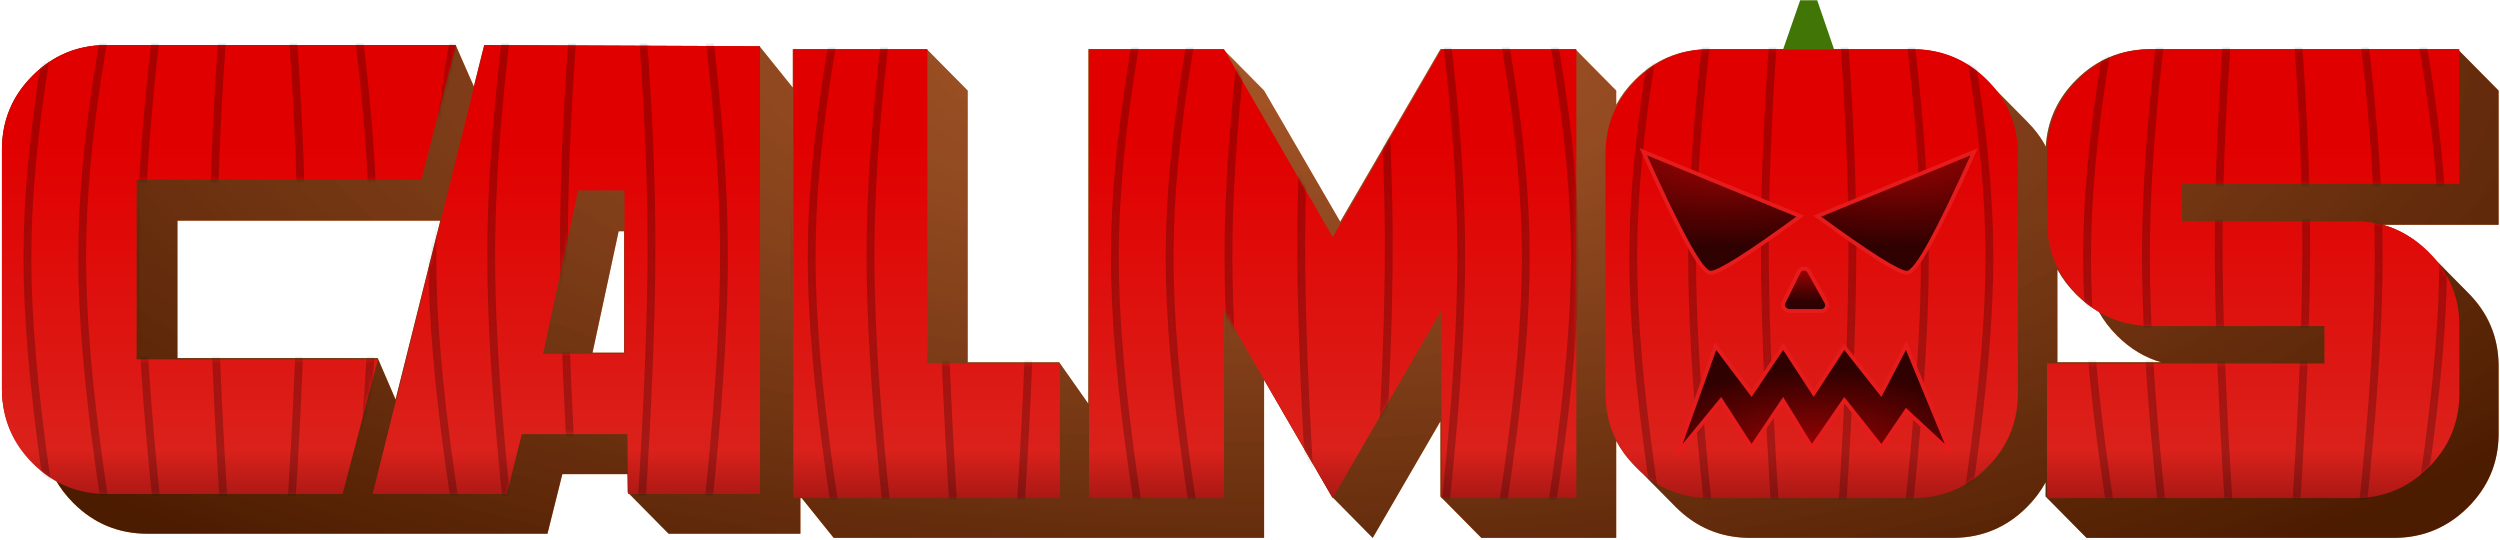 <?xml version="1.0" encoding="UTF-8"?>
<svg width="639px" height="138px" viewBox="0 0 639 138" version="1.1" xmlns="http://www.w3.org/2000/svg" xmlns:xlink="http://www.w3.org/1999/xlink">
    <title>logo-halloween wrong</title>
    <defs>
        <radialGradient cx="50%" cy="0%" fx="50%" fy="0%" r="132.162%" gradientTransform="translate(0.5,0),scale(0.197,1),rotate(90),scale(1,2.466),translate(-0.5,-0)" id="radialGradient-1">
            <stop stop-color="#505050" stop-opacity="0.5" offset="0%"></stop>
            <stop stop-color="#000000" stop-opacity="0.7" offset="100%"></stop>
        </radialGradient>
        <path d="M115.962,1.016 L120.609,11.601 L123.255,1.016 L193.624,1.317 L202.135,11.894 L202.135,2.074 L236.379,2.074 L246.841,12.66 L246.841,82.101 L270.223,82.101 L277.669,92.686 L277.67,2.074 L312.14,2.074 L322.601,12.66 L342.063,46.183 L367.674,2.074 L402.143,2.074 L412.604,12.66 L412.604,16.299 C413.838,14.005 415.45,11.868 417.441,9.887 C422.554,4.8 428.702,2.197 435.885,2.079 L436.4,2.074 L488.104,2.074 L488.619,2.079 C495.802,2.197 501.949,4.8 507.062,9.887 C508.975,11.791 515.727,18.685 517.523,20.472 C519.543,22.482 521.173,24.652 522.413,26.983 C522.801,20.372 525.401,14.673 530.212,9.887 C535.324,4.8 541.472,2.197 548.655,2.079 L549.17,2.074 L627.684,2.074 L638.145,12.66 L638.145,46.957 L608.603,46.955 C612.78,48.166 616.523,50.418 619.832,53.711 C621.746,55.615 628.498,62.51 630.294,64.296 C635.406,69.383 638.022,75.5 638.145,82.648 L638.145,83.16 L638.145,100.308 L638.145,100.821 C638.022,107.968 635.406,114.085 630.294,119.172 C625.181,124.259 619.033,126.862 611.85,126.98 L611.335,126.984 L532.822,126.984 L522.36,116.399 L522.361,112.76 C521.127,115.053 519.514,117.191 517.523,119.172 C512.411,124.259 506.263,126.862 499.08,126.98 L498.565,126.984 L446.861,126.984 L446.346,126.98 C439.163,126.862 433.015,124.259 427.903,119.172 C425.989,117.268 419.238,110.373 417.441,108.586 C415.45,106.605 413.838,104.468 412.604,102.174 L412.604,126.984 L378.135,126.984 L367.674,116.399 L367.673,97.177 L350.368,126.984 L339.907,116.399 L322.6,86.591 L322.601,126.984 L288.132,126.984 L280.684,126.984 L212.597,126.984 L204.085,116.399 L204.086,125.926 L170.408,125.926 L159.946,115.34 L159.885,110.681 L143.24,110.682 L139.431,125.926 L105.146,125.926 L97.458,125.926 L37.214,125.926 C29.825,125.926 23.519,123.322 18.296,118.113 C16.392,116.215 14.835,114.172 13.625,111.986 C11.566,110.81 9.636,109.324 7.835,107.528 C2.733,102.441 0.123,96.324 0,89.177 L0,88.664 L0,27.692 C0,20.324 2.612,14.036 7.835,8.828 C12.936,3.741 19.071,1.138 26.239,1.02 L26.753,1.016 L115.962,1.016 Z M112.038,45.899 L44.857,45.899 L44.857,81.042 L96.048,81.043 L100.61,91.627 L112.038,45.899 Z M525.373,58.348 L525.374,82.101 L551.902,82.103 C547.725,80.892 543.982,78.64 540.673,75.348 C538.759,73.444 537.196,71.395 535.982,69.203 C533.931,68.029 532.007,66.549 530.212,64.762 C528.22,62.78 526.607,60.642 525.373,58.348 Z M480.444,46.956 L454.521,46.957 L454.52,82.1 L480.444,82.101 L480.444,46.956 Z M159.013,48.605 L157.626,48.606 L150.951,79.638 L159.014,79.639 L159.013,48.605 Z" id="path-2"></path>
        <linearGradient x1="50%" y1="21.584%" x2="50%" y2="115.381%" id="linearGradient-3">
            <stop stop-color="#E10000" offset="0%"></stop>
            <stop stop-color="#DB211B" offset="72.416%"></stop>
            <stop stop-color="#630C0B" offset="100%"></stop>
        </linearGradient>
        <path d="M236.541,1.175 L236.541,81.498 L270.407,81.498 L270.407,115.922 L202.273,115.922 L202.273,1.175 L236.541,1.175 Z M312.352,1.175 L340.138,49.177 L367.924,1.175 L402.417,1.175 L402.417,115.922 L367.924,115.922 L367.924,67.919 L340.138,115.922 L312.352,67.919 L312.352,115.922 L277.859,115.922 L277.859,1.175 L312.352,1.175 Z M488.436,1.175 L488.94,1.179 C496.133,1.295 502.289,3.907 507.407,9.016 C512.645,14.243 515.264,20.554 515.264,27.949 L515.264,27.949 L515.264,89.147 L515.26,89.65 C515.144,96.829 512.526,102.972 507.407,108.081 C502.17,113.308 495.846,115.922 488.436,115.922 L488.436,115.922 L436.697,115.922 L436.193,115.918 C429.001,115.802 422.845,113.189 417.726,108.081 C412.488,102.853 409.869,96.542 409.869,89.147 L409.869,89.147 L409.869,27.949 L409.873,27.447 C409.99,20.268 412.607,14.124 417.726,9.016 C422.964,3.788 429.287,1.175 436.697,1.175 L436.697,1.175 L488.436,1.175 Z M628.111,1.175 L628.111,35.599 L557.209,35.599 L557.209,45.161 L601.283,45.161 L601.787,45.165 C608.98,45.281 615.136,47.894 620.254,53.002 C625.492,58.23 628.111,64.541 628.111,71.935 L628.111,71.935 L628.111,89.147 L628.107,89.65 C627.991,96.829 625.373,102.972 620.254,108.081 C615.017,113.308 608.693,115.922 601.283,115.922 L601.283,115.922 L522.716,115.922 L522.716,81.498 L593.618,81.498 L593.618,71.935 L549.544,71.935 L549.041,71.931 C541.848,71.815 535.692,69.203 530.573,64.094 C525.335,58.867 522.716,52.556 522.716,45.161 L522.716,45.161 L522.716,27.949 L522.72,27.447 C522.837,20.268 525.454,14.124 530.573,9.016 C535.811,3.788 542.134,1.175 549.544,1.175 L549.544,1.175 L628.111,1.175 Z M116.041,0.112 L107.19,34.536 L34.42,34.536 L34.42,80.435 L96.114,80.435 L87.056,114.859 L26.771,114.859 C19.377,114.859 13.067,112.246 7.84,107.018 C2.613,101.791 0,95.48 0,88.085 L0,88.085 L0,26.887 C0,19.492 2.613,13.181 7.84,7.953 C13.067,2.726 19.377,0.112 26.771,0.112 L26.771,0.112 L116.041,0.112 Z M123.339,0.112 L193.756,0.414 L193.756,114.859 L160.055,114.859 L159.855,99.56 L132.869,99.56 L129.057,114.859 L94.749,114.859 L123.339,0.112 Z M159.122,37.254 L147.265,37.254 L138.307,79.026 L159.122,79.026 L159.122,37.254 Z" id="path-4"></path>
        <filter id="filter-6">
            <feColorMatrix in="SourceGraphic" type="matrix" values="0 0 0 0 1 0 0 0 0 1 0 0 0 0 1 0 0 0 1 0"></feColorMatrix>
        </filter>
        <radialGradient cx="50%" cy="0%" fx="50%" fy="0%" r="78.058%" gradientTransform="translate(0.5,0),scale(0.774,1),rotate(90),scale(1,2.466),translate(-0.5,-0)" id="radialGradient-7">
            <stop stop-color="#000000" stop-opacity="0.4" offset="0%"></stop>
            <stop stop-color="#000000" stop-opacity="0.9" offset="100%"></stop>
        </radialGradient>
        <path d="M0.679,0.908 L38.808,16.552 C26.19,25.79 18.899,30.408 16.935,30.408 C14.97,30.408 9.552,20.575 0.679,0.908 Z" id="path-8"></path>
        <path d="M45.179,0.908 L83.308,16.552 C70.69,25.79 63.399,30.408 61.435,30.408 C59.47,30.408 54.052,20.575 45.179,0.908 Z" id="path-9"></path>
        <radialGradient cx="50%" cy="0%" fx="50%" fy="0%" r="78.058%" gradientTransform="translate(0.5,0),scale(0.947,1),rotate(90),scale(1,2.466),translate(-0.5,-0)" id="radialGradient-10">
            <stop stop-color="#000000" stop-opacity="0.4" offset="0%"></stop>
            <stop stop-color="#000000" stop-opacity="0.9" offset="100%"></stop>
        </radialGradient>
        <path d="M39.888,30.875 L35.985,38.733 C35.739,39.228 35.941,39.828 36.436,40.073 C36.574,40.142 36.726,40.178 36.881,40.178 L45.181,40.178 C45.733,40.178 46.181,39.73 46.181,39.178 C46.181,39.007 46.137,38.839 46.054,38.689 L41.656,30.831 C41.387,30.349 40.777,30.177 40.295,30.447 C40.119,30.545 39.978,30.695 39.888,30.875 Z" id="path-11"></path>
        <radialGradient cx="50%" cy="0%" fx="50%" fy="0%" r="78.058%" gradientTransform="translate(0.5,0),scale(0.358,1),rotate(90),scale(1,2.466),translate(-0.5,-0)" id="radialGradient-12">
            <stop stop-color="#000000" stop-opacity="0.4" offset="0%"></stop>
            <stop stop-color="#000000" stop-opacity="0.9" offset="100%"></stop>
        </radialGradient>
        <polygon id="path-13" points="9.75 50.644 18.34 74.644 27.378 62.644 35.444 74.644 43.254 62.644 51.063 74.644 60.557 62.644 66.828 74.644 76.75 50.644 66.828 59.861 60.557 50.644 51.063 62.644 42.788 50.644 35.444 62.644 27.378 50.644 19.61 62.644"></polygon>
    </defs>
    <g id="logo-halloween-wrong" stroke="none" stroke-width="1" fill="none" fill-rule="evenodd">
        <g id="Logo-Copy" transform="translate(0.5, 10.5)">
            <g id="Long_shadow" fill-rule="nonzero">
                <use fill="#FF5D00" xlink:href="#path-2"></use>
                <use fill="url(#radialGradient-1)" xlink:href="#path-2"></use>
            </g>
            <g id="Path-6" transform="translate(0, 0.904)">
                <mask id="mask-5" fill="white">
                    <use xlink:href="#path-4"></use>
                </mask>
                <use id="Mask" fill="url(#linearGradient-3)" fill-rule="nonzero" xlink:href="#path-4"></use>
                <g id="Group-3" mask="url(#mask-5)" opacity="0.248">
                    <g transform="translate(6, -61.056)">
                        <g id="Group-2" transform="translate(410.452, 0)">
                            <path d="M19.046,0 C6.349,46.812 -4.79616347e-13,85.289 -4.79616347e-13,115.433 C-4.79616347e-13,145.576 6.349,189.867 19.046,248.305" id="Path-6" stroke="#000000"></path>
                            <path d="M91.046,0 C78.349,46.812 72,85.289 72,115.433 C72,145.576 78.349,189.867 91.046,248.305" id="Path-6-Copy-3" stroke="#000000" transform="translate(81.523, 124.153) scale(-1, 1) translate(-81.523, -124.153) "></path>
                            <path d="M28.046,0 C19.38,46.62 15.046,85.001 15.046,115.145 C15.046,145.289 19.38,189.675 28.046,248.305" id="Path-6-Copy" stroke="#000000"></path>
                            <path d="M74.546,0 C65.88,46.62 61.546,85.001 61.546,115.145 C61.546,145.289 65.88,189.675 74.546,248.305" id="Path-6-Copy-4" stroke="#000000" transform="translate(68.046, 124.153) scale(-1, 1) translate(-68.046, -124.153) "></path>
                            <path d="M41.546,0 C36.277,44.915 33.643,82.444 33.643,112.587 C33.643,142.731 36.277,187.97 41.546,248.305" id="Path-6-Copy-2" stroke="#000000"></path>
                            <path d="M56.023,0 C50.754,44.915 48.12,82.444 48.12,112.587 C48.12,142.731 50.754,187.97 56.023,248.305" id="Path-6-Copy-5" stroke="#000000" transform="translate(52.071, 124.153) scale(-1, 1) translate(-52.071, -124.153) "></path>
                        </g>
                        <g id="Group-2-Copy" transform="translate(526.452, 0)">
                            <path d="M19.046,0 C6.349,46.812 -4.79616347e-13,85.289 -4.79616347e-13,115.433 C-4.79616347e-13,145.576 6.349,189.867 19.046,248.305" id="Path-6" stroke="#000000"></path>
                            <path d="M91.046,0 C78.349,46.812 72,85.289 72,115.433 C72,145.576 78.349,189.867 91.046,248.305" id="Path-6-Copy-3" stroke="#000000" transform="translate(81.523, 124.153) scale(-1, 1) translate(-81.523, -124.153) "></path>
                            <path d="M28.046,0 C19.38,46.62 15.046,85.001 15.046,115.145 C15.046,145.289 19.38,189.675 28.046,248.305" id="Path-6-Copy" stroke="#000000"></path>
                            <path d="M74.546,0 C65.88,46.62 61.546,85.001 61.546,115.145 C61.546,145.289 65.88,189.675 74.546,248.305" id="Path-6-Copy-4" stroke="#000000" transform="translate(68.046, 124.153) scale(-1, 1) translate(-68.046, -124.153) "></path>
                            <path d="M41.546,0 C36.277,44.915 33.643,82.444 33.643,112.587 C33.643,142.731 36.277,187.97 41.546,248.305" id="Path-6-Copy-2" stroke="#000000"></path>
                            <path d="M56.023,0 C50.754,44.915 48.12,82.444 48.12,112.587 C48.12,142.731 50.754,187.97 56.023,248.305" id="Path-6-Copy-5" stroke="#000000" transform="translate(52.071, 124.153) scale(-1, 1) translate(-52.071, -124.153) "></path>
                        </g>
                        <g id="Group-2-Copy-5" transform="translate(103.5, 0)">
                            <path d="M19.046,0 C6.349,46.812 -4.79616347e-13,85.289 -4.79616347e-13,115.433 C-4.79616347e-13,145.576 6.349,189.867 19.046,248.305" id="Path-6" stroke="#000000"></path>
                            <path d="M91.046,0 C78.349,46.812 72,85.289 72,115.433 C72,145.576 78.349,189.867 91.046,248.305" id="Path-6-Copy-3" stroke="#000000" transform="translate(81.523, 124.153) scale(-1, 1) translate(-81.523, -124.153) "></path>
                            <path d="M28.046,0 C19.38,46.62 15.046,85.001 15.046,115.145 C15.046,145.289 19.38,189.675 28.046,248.305" id="Path-6-Copy" stroke="#000000"></path>
                            <path d="M74.546,0 C65.88,46.62 61.546,85.001 61.546,115.145 C61.546,145.289 65.88,189.675 74.546,248.305" id="Path-6-Copy-4" stroke="#000000" transform="translate(68.046, 124.153) scale(-1, 1) translate(-68.046, -124.153) "></path>
                            <path d="M41.546,0 C36.277,44.915 33.643,82.444 33.643,112.587 C33.643,142.731 36.277,187.97 41.546,248.305" id="Path-6-Copy-2" stroke="#000000"></path>
                            <path d="M56.023,0 C50.754,44.915 48.12,82.444 48.12,112.587 C48.12,142.731 50.754,187.97 56.023,248.305" id="Path-6-Copy-5" stroke="#000000" transform="translate(52.071, 124.153) scale(-1, 1) translate(-52.071, -124.153) "></path>
                        </g>
                        <g id="Group-2-Copy-3" transform="translate(200.452, 0)">
                            <path d="M19.046,0 C6.349,46.812 -4.79616347e-13,85.289 -4.79616347e-13,115.433 C-4.79616347e-13,145.576 6.349,189.867 19.046,248.305" id="Path-6" stroke="#000000"></path>
                            <path d="M28.046,0 C19.38,46.62 15.046,85.001 15.046,115.145 C15.046,145.289 19.38,189.675 28.046,248.305" id="Path-6-Copy" stroke="#000000"></path>
                            <path d="M41.546,0 C36.277,44.915 33.643,82.444 33.643,112.587 C33.643,142.731 36.277,187.97 41.546,248.305" id="Path-6-Copy-2" stroke="#000000"></path>
                            <path d="M56.023,0 C50.754,44.915 48.12,82.444 48.12,112.587 C48.12,142.731 50.754,187.97 56.023,248.305" id="Path-6-Copy-5" stroke="#000000" transform="translate(52.071, 124.153) scale(-1, 1) translate(-52.071, -124.153) "></path>
                        </g>
                        <g id="Group-2-Copy-2" transform="translate(277.952, 0)">
                            <path d="M33.046,0 C20.349,46.812 14,85.289 14,115.433 C14,145.576 20.349,189.867 33.046,248.305" id="Path-6" stroke="#000000"></path>
                            <path d="M19.046,0 C6.349,46.812 -4.79616347e-13,85.289 -4.79616347e-13,115.433 C-4.79616347e-13,145.576 6.349,189.867 19.046,248.305" id="Path-6-Copy-6" stroke="#000000"></path>
                            <path d="M105.046,0 C92.349,46.812 86,85.289 86,115.433 C86,145.576 92.349,189.867 105.046,248.305" id="Path-6-Copy-3" stroke="#000000" transform="translate(95.523, 124.153) scale(-1, 1) translate(-95.523, -124.153) "></path>
                            <path d="M117.593,0 C104.895,46.812 98.546,85.289 98.546,115.433 C98.546,145.576 104.895,189.867 117.593,248.305" id="Path-6-Copy-7" stroke="#000000" transform="translate(108.069, 124.153) scale(-1, 1) translate(-108.069, -124.153) "></path>
                            <path d="M42.046,0 C33.38,46.62 29.046,85.001 29.046,115.145 C29.046,145.289 33.38,189.675 42.046,248.305" id="Path-6-Copy" stroke="#000000"></path>
                            <path d="M22.523,0 C13.856,46.62 9.523,85.001 9.523,115.145 C9.523,145.289 13.856,189.675 22.523,248.305 L88.546,202.684" id="Path-6-Copy-4" stroke="#000000" transform="translate(49.035, 124.153) scale(-1, 1) translate(-49.035, -124.153) "></path>
                            <path d="M55.546,0 C50.277,44.915 47.643,82.444 47.643,112.587 C47.643,142.731 50.277,187.97 55.546,248.305" id="Path-6-Copy-2" stroke="#000000"></path>
                            <path d="M70.023,0 C64.754,44.915 62.12,82.444 62.12,112.587 C62.12,142.731 64.754,187.97 70.023,248.305" id="Path-6-Copy-5" stroke="#000000" transform="translate(66.071, 124.153) scale(-1, 1) translate(-66.071, -124.153) "></path>
                        </g>
                        <g id="Group-2-Copy-4">
                            <path d="M33.046,0 C20.349,46.812 14,85.289 14,115.433 C14,145.576 20.349,189.867 33.046,248.305" id="Path-6" stroke="#000000"></path>
                            <path d="M19.046,0 C6.349,46.812 -4.79616347e-13,85.289 -4.79616347e-13,115.433 C-4.79616347e-13,145.576 6.349,189.867 19.046,248.305" id="Path-6-Copy-6" stroke="#000000"></path>
                            <path d="M42.046,0 C33.38,46.62 29.046,85.001 29.046,115.145 C29.046,145.289 33.38,189.675 42.046,248.305" id="Path-6-Copy" stroke="#000000"></path>
                            <path d="M22.523,0 C13.856,46.62 9.523,85.001 9.523,115.145 C9.523,145.289 13.856,189.675 22.523,248.305 L88.546,202.684" id="Path-6-Copy-4" stroke="#000000" transform="translate(49.035, 124.153) scale(-1, 1) translate(-49.035, -124.153) "></path>
                            <path d="M55.546,0 C50.277,44.915 47.643,82.444 47.643,112.587 C47.643,142.731 50.277,187.97 55.546,248.305" id="Path-6-Copy-2" stroke="#000000"></path>
                            <path d="M70.023,0 C64.754,44.915 62.12,82.444 62.12,112.587 C62.12,142.731 64.754,187.97 70.023,248.305" id="Path-6-Copy-5" stroke="#000000" transform="translate(66.071, 124.153) scale(-1, 1) translate(-66.071, -124.153) "></path>
                        </g>
                    </g>
                </g>
                <g filter="url(#filter-6)" id="Group-3" opacity="0.248">
                    <g mask="url(#mask-5)">
                        <g transform="translate(7, -61.056)">
                            <g id="Group-2" transform="translate(410.452, 0)">
                                <path d="M19.046,0 C6.349,46.812 -4.79616347e-13,85.289 -4.79616347e-13,115.433 C-4.79616347e-13,145.576 6.349,189.867 19.046,248.305" id="Path-6" stroke="#000000"></path>
                                <path d="M91.046,0 C78.349,46.812 72,85.289 72,115.433 C72,145.576 78.349,189.867 91.046,248.305" id="Path-6-Copy-3" stroke="#000000" transform="translate(81.523, 124.153) scale(-1, 1) translate(-81.523, -124.153) "></path>
                                <path d="M28.046,0 C19.38,46.62 15.046,85.001 15.046,115.145 C15.046,145.289 19.38,189.675 28.046,248.305" id="Path-6-Copy" stroke="#000000"></path>
                                <path d="M74.546,0 C65.88,46.62 61.546,85.001 61.546,115.145 C61.546,145.289 65.88,189.675 74.546,248.305" id="Path-6-Copy-4" stroke="#000000" transform="translate(68.046, 124.153) scale(-1, 1) translate(-68.046, -124.153) "></path>
                                <path d="M41.546,0 C36.277,44.915 33.643,82.444 33.643,112.587 C33.643,142.731 36.277,187.97 41.546,248.305" id="Path-6-Copy-2" stroke="#000000"></path>
                                <path d="M56.023,0 C50.754,44.915 48.12,82.444 48.12,112.587 C48.12,142.731 50.754,187.97 56.023,248.305" id="Path-6-Copy-5" stroke="#000000" transform="translate(52.071, 124.153) scale(-1, 1) translate(-52.071, -124.153) "></path>
                            </g>
                            <g id="Group-2-Copy" transform="translate(526.452, 0)">
                                <path d="M19.046,0 C6.349,46.812 -4.79616347e-13,85.289 -4.79616347e-13,115.433 C-4.79616347e-13,145.576 6.349,189.867 19.046,248.305" id="Path-6" stroke="#000000"></path>
                                <path d="M91.046,0 C78.349,46.812 72,85.289 72,115.433 C72,145.576 78.349,189.867 91.046,248.305" id="Path-6-Copy-3" stroke="#000000" transform="translate(81.523, 124.153) scale(-1, 1) translate(-81.523, -124.153) "></path>
                                <path d="M28.046,0 C19.38,46.62 15.046,85.001 15.046,115.145 C15.046,145.289 19.38,189.675 28.046,248.305" id="Path-6-Copy" stroke="#000000"></path>
                                <path d="M74.546,0 C65.88,46.62 61.546,85.001 61.546,115.145 C61.546,145.289 65.88,189.675 74.546,248.305" id="Path-6-Copy-4" stroke="#000000" transform="translate(68.046, 124.153) scale(-1, 1) translate(-68.046, -124.153) "></path>
                                <path d="M41.546,0 C36.277,44.915 33.643,82.444 33.643,112.587 C33.643,142.731 36.277,187.97 41.546,248.305" id="Path-6-Copy-2" stroke="#000000"></path>
                                <path d="M56.023,0 C50.754,44.915 48.12,82.444 48.12,112.587 C48.12,142.731 50.754,187.97 56.023,248.305" id="Path-6-Copy-5" stroke="#000000" transform="translate(52.071, 124.153) scale(-1, 1) translate(-52.071, -124.153) "></path>
                            </g>
                            <g id="Group-2-Copy-5" transform="translate(103.5, 0)">
                                <path d="M19.046,0 C6.349,46.812 -4.79616347e-13,85.289 -4.79616347e-13,115.433 C-4.79616347e-13,145.576 6.349,189.867 19.046,248.305" id="Path-6" stroke="#000000"></path>
                                <path d="M91.046,0 C78.349,46.812 72,85.289 72,115.433 C72,145.576 78.349,189.867 91.046,248.305" id="Path-6-Copy-3" stroke="#000000" transform="translate(81.523, 124.153) scale(-1, 1) translate(-81.523, -124.153) "></path>
                                <path d="M28.046,0 C19.38,46.62 15.046,85.001 15.046,115.145 C15.046,145.289 19.38,189.675 28.046,248.305" id="Path-6-Copy" stroke="#000000"></path>
                                <path d="M74.546,0 C65.88,46.62 61.546,85.001 61.546,115.145 C61.546,145.289 65.88,189.675 74.546,248.305" id="Path-6-Copy-4" stroke="#000000" transform="translate(68.046, 124.153) scale(-1, 1) translate(-68.046, -124.153) "></path>
                                <path d="M41.546,0 C36.277,44.915 33.643,82.444 33.643,112.587 C33.643,142.731 36.277,187.97 41.546,248.305" id="Path-6-Copy-2" stroke="#000000"></path>
                                <path d="M56.023,0 C50.754,44.915 48.12,82.444 48.12,112.587 C48.12,142.731 50.754,187.97 56.023,248.305" id="Path-6-Copy-5" stroke="#000000" transform="translate(52.071, 124.153) scale(-1, 1) translate(-52.071, -124.153) "></path>
                            </g>
                            <g id="Group-2-Copy-3" transform="translate(200.452, 0)">
                                <path d="M19.046,0 C6.349,46.812 -4.79616347e-13,85.289 -4.79616347e-13,115.433 C-4.79616347e-13,145.576 6.349,189.867 19.046,248.305" id="Path-6" stroke="#000000"></path>
                                <path d="M28.046,0 C19.38,46.62 15.046,85.001 15.046,115.145 C15.046,145.289 19.38,189.675 28.046,248.305" id="Path-6-Copy" stroke="#000000"></path>
                                <path d="M41.546,0 C36.277,44.915 33.643,82.444 33.643,112.587 C33.643,142.731 36.277,187.97 41.546,248.305" id="Path-6-Copy-2" stroke="#000000"></path>
                                <path d="M56.023,0 C50.754,44.915 48.12,82.444 48.12,112.587 C48.12,142.731 50.754,187.97 56.023,248.305" id="Path-6-Copy-5" stroke="#000000" transform="translate(52.071, 124.153) scale(-1, 1) translate(-52.071, -124.153) "></path>
                            </g>
                            <g id="Group-2-Copy-2" transform="translate(277.952, 0)">
                                <path d="M33.046,0 C20.349,46.812 14,85.289 14,115.433 C14,145.576 20.349,189.867 33.046,248.305" id="Path-6" stroke="#000000"></path>
                                <path d="M19.046,0 C6.349,46.812 -4.79616347e-13,85.289 -4.79616347e-13,115.433 C-4.79616347e-13,145.576 6.349,189.867 19.046,248.305" id="Path-6-Copy-6" stroke="#000000"></path>
                                <path d="M105.046,0 C92.349,46.812 86,85.289 86,115.433 C86,145.576 92.349,189.867 105.046,248.305" id="Path-6-Copy-3" stroke="#000000" transform="translate(95.523, 124.153) scale(-1, 1) translate(-95.523, -124.153) "></path>
                                <path d="M117.593,0 C104.895,46.812 98.546,85.289 98.546,115.433 C98.546,145.576 104.895,189.867 117.593,248.305" id="Path-6-Copy-7" stroke="#000000" transform="translate(108.069, 124.153) scale(-1, 1) translate(-108.069, -124.153) "></path>
                                <path d="M42.046,0 C33.38,46.62 29.046,85.001 29.046,115.145 C29.046,145.289 33.38,189.675 42.046,248.305" id="Path-6-Copy" stroke="#000000"></path>
                                <path d="M22.523,0 C13.856,46.62 9.523,85.001 9.523,115.145 C9.523,145.289 13.856,189.675 22.523,248.305 L88.546,202.684" id="Path-6-Copy-4" stroke="#000000" transform="translate(49.035, 124.153) scale(-1, 1) translate(-49.035, -124.153) "></path>
                                <path d="M55.546,0 C50.277,44.915 47.643,82.444 47.643,112.587 C47.643,142.731 50.277,187.97 55.546,248.305" id="Path-6-Copy-2" stroke="#000000"></path>
                                <path d="M70.023,0 C64.754,44.915 62.12,82.444 62.12,112.587 C62.12,142.731 64.754,187.97 70.023,248.305" id="Path-6-Copy-5" stroke="#000000" transform="translate(66.071, 124.153) scale(-1, 1) translate(-66.071, -124.153) "></path>
                            </g>
                            <g id="Group-2-Copy-4">
                                <path d="M33.046,0 C20.349,46.812 14,85.289 14,115.433 C14,145.576 20.349,189.867 33.046,248.305" id="Path-6" stroke="#000000"></path>
                                <path d="M19.046,0 C6.349,46.812 -4.79616347e-13,85.289 -4.79616347e-13,115.433 C-4.79616347e-13,145.576 6.349,189.867 19.046,248.305" id="Path-6-Copy-6" stroke="#000000"></path>
                                <path d="M42.046,0 C33.38,46.62 29.046,85.001 29.046,115.145 C29.046,145.289 33.38,189.675 42.046,248.305" id="Path-6-Copy" stroke="#000000"></path>
                                <path d="M22.523,0 C13.856,46.62 9.523,85.001 9.523,115.145 C9.523,145.289 13.856,189.675 22.523,248.305 L88.546,202.684" id="Path-6-Copy-4" stroke="#000000" transform="translate(49.035, 124.153) scale(-1, 1) translate(-49.035, -124.153) "></path>
                                <path d="M55.546,0 C50.277,44.915 47.643,82.444 47.643,112.587 C47.643,142.731 50.277,187.97 55.546,248.305" id="Path-6-Copy-2" stroke="#000000"></path>
                                <path d="M70.023,0 C64.754,44.915 62.12,82.444 62.12,112.587 C62.12,142.731 64.754,187.97 70.023,248.305" id="Path-6-Copy-5" stroke="#000000" transform="translate(66.071, 124.153) scale(-1, 1) translate(-66.071, -124.153) "></path>
                            </g>
                        </g>
                    </g>
                </g>
            </g>
        </g>
        <g id="Group" transform="translate(420.328, 38.822)" fill-rule="nonzero">
            <g id="pumkin-face">
                <g id="Path-2">
                    <use fill="#FA0404" xlink:href="#path-8"></use>
                    <path stroke="#E61B1B" stroke-width="1" d="M-0.292,-0.03 L39.823,16.428 C26.592,26.145 18.958,30.908 16.935,30.908 C16.372,30.908 15.511,30.326 14.414,28.865 C13.481,27.622 12.329,25.76 10.96,23.275 C8.142,18.161 4.391,10.393 -0.292,-0.03 L-0.292,-0.03 Z" fill-opacity="0.9" fill="url(#radialGradient-7)" fill-rule="evenodd"></path>
                </g>
                <g id="Path-2-Copy" transform="translate(64.244, 15.658) scale(-1, 1) translate(-64.244, -15.658) ">
                    <use fill="#FA0404" xlink:href="#path-9"></use>
                    <path stroke="#E61B1B" stroke-width="1" d="M44.208,-0.03 L84.323,16.428 C71.092,26.145 63.458,30.908 61.435,30.908 C60.872,30.908 60.011,30.326 58.914,28.865 C57.981,27.622 56.829,25.76 55.46,23.275 C52.642,18.161 48.891,10.393 44.208,-0.03 L44.208,-0.03 Z" fill-opacity="0.9" fill="url(#radialGradient-7)" fill-rule="evenodd"></path>
                </g>
                <g id="Path-3">
                    <use fill="#FA0404" xlink:href="#path-11"></use>
                    <path stroke="#E61B1B" stroke-width="1" d="M40.051,30.011 C40.413,29.809 40.822,29.772 41.191,29.876 C41.561,29.981 41.89,30.226 42.093,30.587 L42.093,30.587 L46.49,38.445 C46.615,38.669 46.681,38.921 46.681,39.178 C46.681,39.592 46.513,39.967 46.242,40.239 C45.97,40.51 45.595,40.678 45.181,40.678 L45.181,40.678 L36.794,40.678 C36.165,40.462 35.792,40.146 35.593,39.823 C35.328,39.396 35.329,38.93 35.537,38.511 L35.537,38.511 L39.44,30.653 C39.575,30.382 39.787,30.158 40.051,30.011 Z" fill-opacity="0.9" fill="url(#radialGradient-10)" fill-rule="evenodd"></path>
                </g>
                <g id="Path-4" transform="translate(43.25, 62.644) scale(1, -1) translate(-43.25, -62.644) ">
                    <use fill="#FA0404" xlink:href="#path-13"></use>
                    <path stroke="#E61B1B" stroke-width="1" d="M8.31,48.104 L19.562,61.798 L27.37,49.736 L35.425,61.719 L42.763,49.727 L51.09,61.803 L60.588,49.8 L66.914,59.098 L78.086,48.72 L66.881,75.825 L60.471,63.559 L51.023,75.5 L43.254,63.561 L35.451,75.551 L27.355,63.506 L18.182,75.686 L8.31,48.104 Z" fill-opacity="0.9" fill="url(#radialGradient-12)" fill-rule="evenodd"></path>
                </g>
            </g>
        </g>
        <polygon id="Path-5" fill="#417505" points="455.778 12.578 468.778 12.578 464.476 0.065 460.127 0.065"></polygon>
    </g>
</svg>